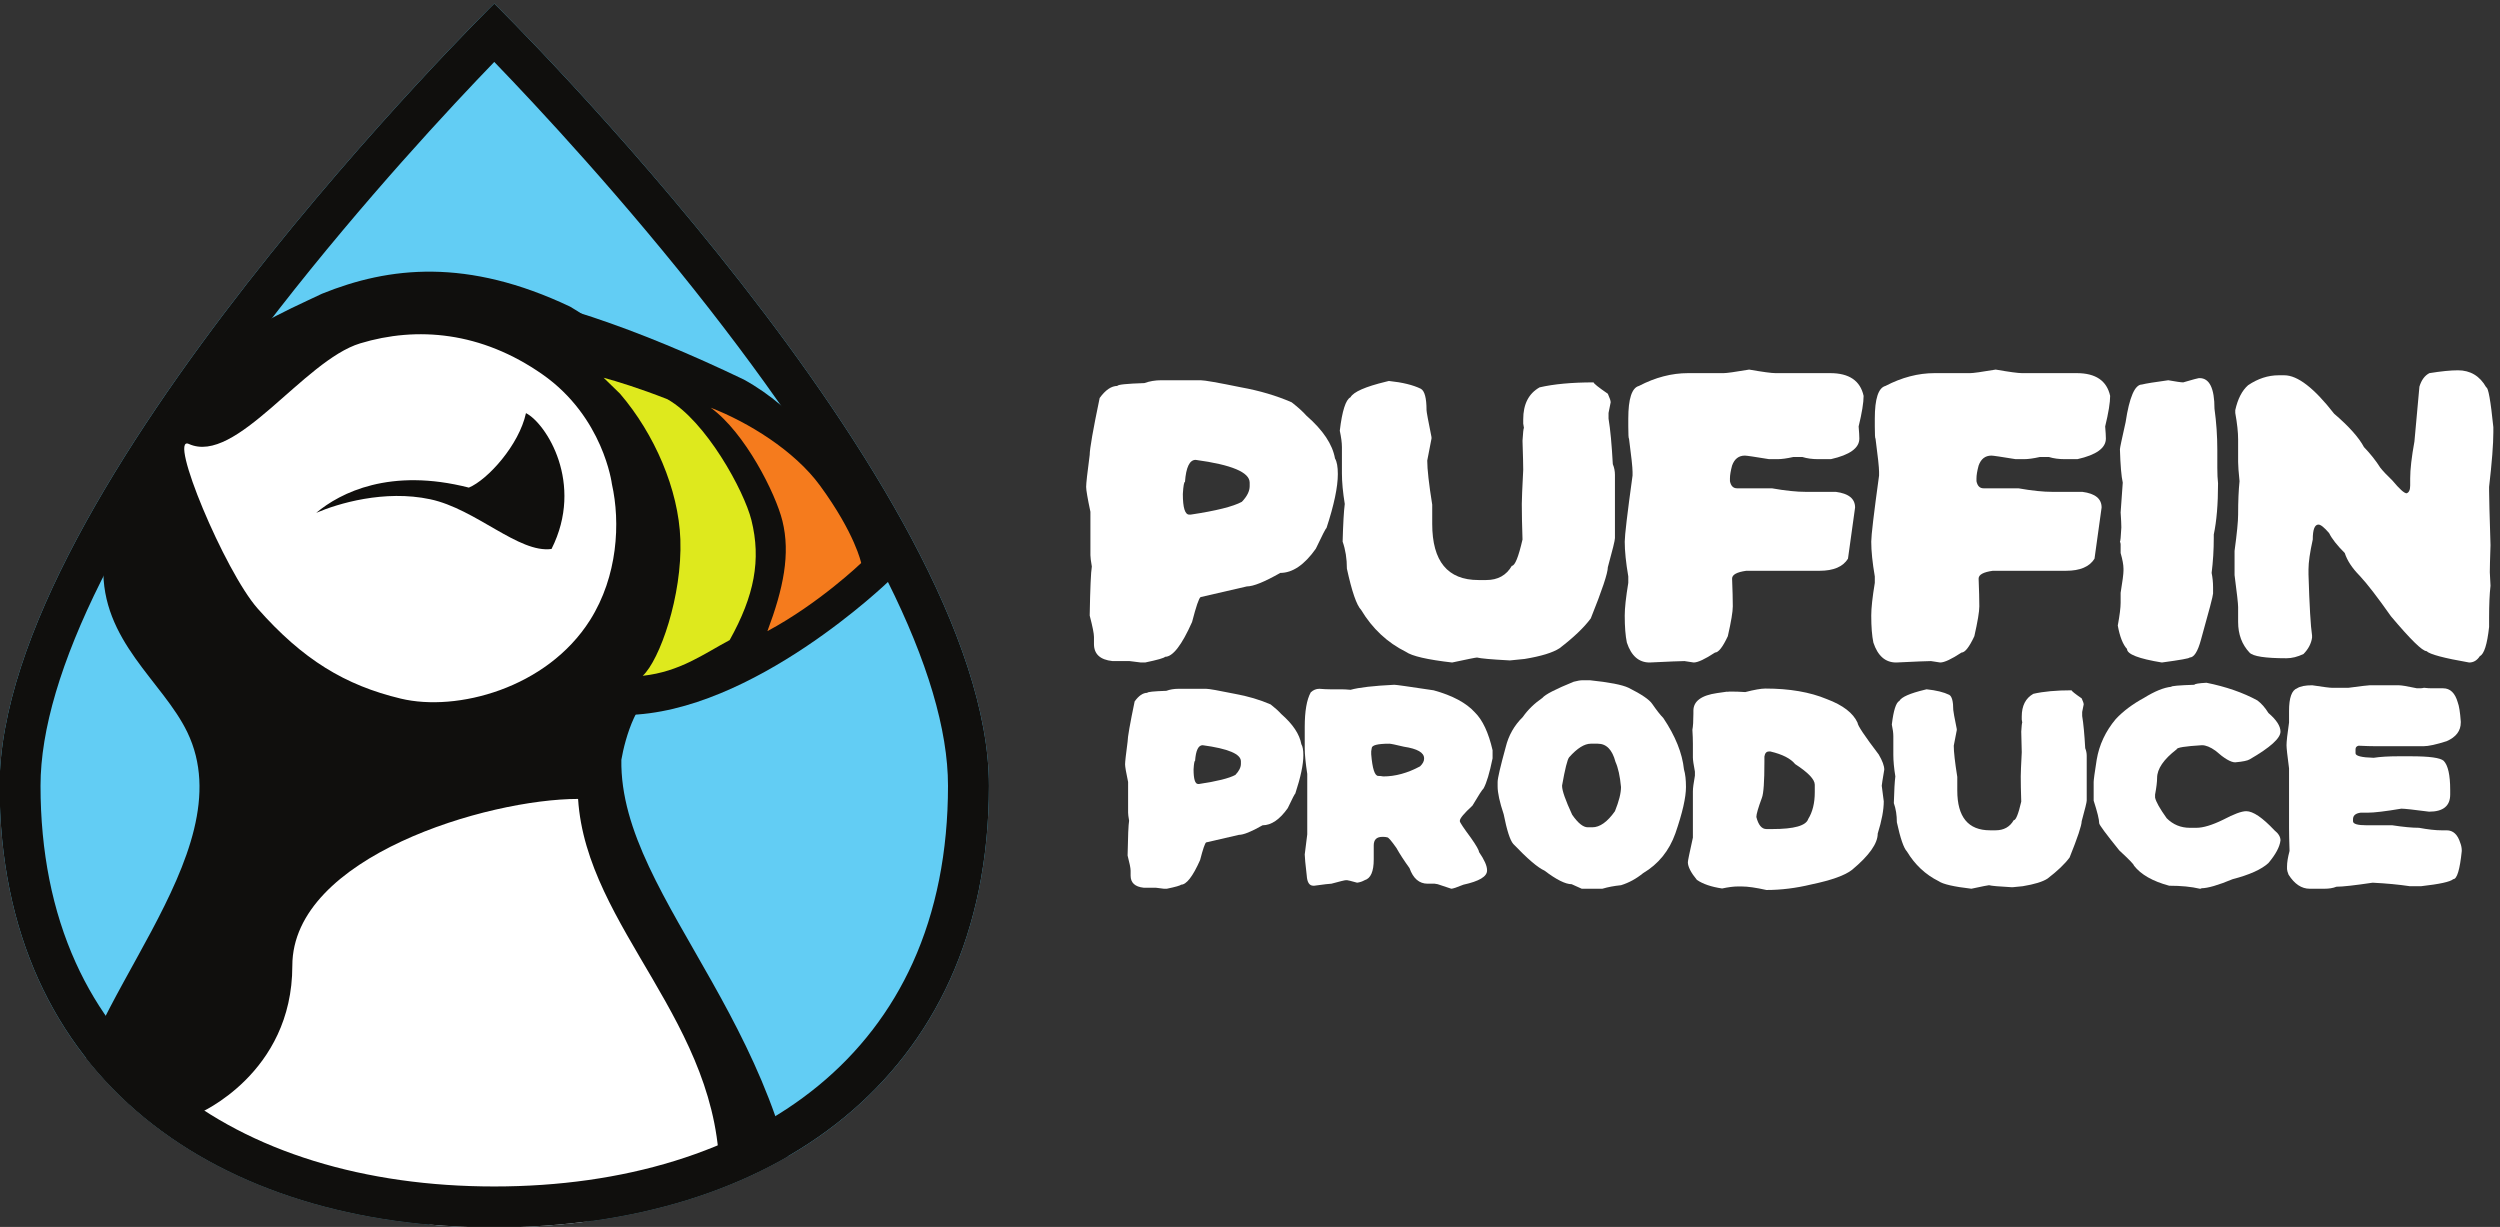 <?xml version="1.0" encoding="UTF-8" standalone="no"?>
<!-- Created with Inkscape (http://www.inkscape.org/) -->

<svg
   version="1.1"
   id="svg1"
   width="1596.378"
   height="783.448"
   viewBox="0 0 1596.378 783.448"
   xmlns="http://www.w3.org/2000/svg"
   xmlns:svg="http://www.w3.org/2000/svg">
  <rect x="0" y="0" width="1596.378" height="783.448" fill="#333333" stroke="none"/>
  <defs
     id="defs1">
    <clipPath
       clipPathUnits="userSpaceOnUse"
       id="clipPath4">
      <path
         d="m 5513.48,3052.42 c 0,-1420.67 -1063.3,-2120.35 -2374.96,-2120.35 -1311.65,0 -2374.957,699.68 -2374.957,2120.35 0,1420.66 2374.957,3755.51 2374.957,3755.51 0,0 2374.96,-2334.85 2374.96,-3755.51 z"
         id="path4" />
    </clipPath>
    <clipPath
       clipPathUnits="userSpaceOnUse"
       id="clipPath6">
      <path
         d="m 5513.48,3052.42 c 0,-1420.67 -1063.3,-2120.35 -2374.96,-2120.35 -1311.65,0 -2374.957,699.68 -2374.957,2120.35 0,1420.66 2374.957,3755.51 2374.957,3755.51 0,0 2374.96,-2334.85 2374.96,-3755.51 z"
         id="path6" />
    </clipPath>
    <clipPath
       clipPathUnits="userSpaceOnUse"
       id="clipPath8">
      <path
         d="m 5513.48,3052.42 c 0,-1420.67 -1063.3,-2120.35 -2374.96,-2120.35 -1311.65,0 -2374.957,699.68 -2374.957,2120.35 0,1420.66 2374.957,3755.51 2374.957,3755.51 0,0 2374.96,-2334.85 2374.96,-3755.51 z"
         id="path8" />
    </clipPath>
    <clipPath
       clipPathUnits="userSpaceOnUse"
       id="clipPath10">
      <path
         d="m 5513.48,3052.42 c 0,-1420.67 -1063.3,-2120.35 -2374.96,-2120.35 -1311.65,0 -2374.957,699.68 -2374.957,2120.35 0,1420.66 2374.957,3755.51 2374.957,3755.51 0,0 2374.96,-2334.85 2374.96,-3755.51 z"
         id="path10" />
    </clipPath>
    <clipPath
       clipPathUnits="userSpaceOnUse"
       id="clipPath12">
      <path
         d="m 5513.48,3052.42 c 0,-1420.67 -1063.3,-2120.35 -2374.96,-2120.35 -1311.65,0 -2374.957,699.68 -2374.957,2120.35 0,1420.66 2374.957,3755.51 2374.957,3755.51 0,0 2374.96,-2334.85 2374.96,-3755.51 z"
         id="path12" />
    </clipPath>
    <clipPath
       clipPathUnits="userSpaceOnUse"
       id="clipPath14">
      <path
         d="m 5513.48,3052.42 c 0,-1420.67 -1063.3,-2120.35 -2374.96,-2120.35 -1311.65,0 -2374.957,699.68 -2374.957,2120.35 0,1420.66 2374.957,3755.51 2374.957,3755.51 0,0 2374.96,-2334.85 2374.96,-3755.51 z"
         id="path14" />
    </clipPath>
    <clipPath
       clipPathUnits="userSpaceOnUse"
       id="clipPath16">
      <path
         d="m 5513.48,3052.42 c 0,-1420.67 -1063.3,-2120.35 -2374.96,-2120.35 -1311.65,0 -2374.957,699.68 -2374.957,2120.35 0,1420.66 2374.957,3755.51 2374.957,3755.51 0,0 2374.96,-2334.85 2374.96,-3755.51 z"
         id="path16" />
    </clipPath>
    <clipPath
       clipPathUnits="userSpaceOnUse"
       id="clipPath18">
      <path
         d="m 5513.48,3052.42 c 0,-1420.67 -1063.3,-2120.35 -2374.96,-2120.35 -1311.65,0 -2374.957,699.68 -2374.957,2120.35 0,1420.66 2374.957,3755.51 2374.957,3755.51 0,0 2374.96,-2334.85 2374.96,-3755.51 z"
         id="path18" />
    </clipPath>
  </defs>
  <g
     id="g1"
     transform="translate(-101.808,-124.276)">
    <g
       id="group-R5">
      <path
         id="path2"
         d="m 5513.48,3052.42 c 0,-1420.67 -1063.3,-2120.35 -2374.96,-2120.35 -1311.65,0 -2374.957,699.68 -2374.957,2120.35 0,1420.66 2374.957,3755.51 2374.957,3755.51 0,0 2374.96,-2334.85 2374.96,-3755.51"
         style="fill:#62cdf4;fill-opacity:1;fill-rule:nonzero;stroke:none"
         transform="matrix(0.133,0,0,-0.133,0,1032)" />
      <path
         id="path3"
         d="m 3945.53,3515.96 c 196.07,31.82 206.45,281.32 206.45,607.98 0,224.76 -85.04,551.71 -210.97,782.63 -93.3,171.09 -244.99,333.47 -438.17,446.15 -494.17,234.4 -868.55,192.76 -1191.7,61.9 -190.43,-91.09 -403.05,-176.01 -560.31,-368.45 -1.24,-1.37 -22.18,-22.29 -23.42,-23.68 -261.08,-290.7 -453.15,-517.21 -465.63,-916.67 -11.19,-358.41 284.89,-551.81 402.86,-795.9 284.95,-589.55 -560.07,-1331.58 -560.07,-1896.39 l 1277.25,-884.331 1582.7,9 663.37,128.571 c 0,1185.51 -889.99,1827.61 -879.15,2510.5 17.55,102.03 77.59,319.35 196.79,338.69"
         style="fill:#100f0d;fill-opacity:1;fill-rule:nonzero;stroke:none"
         transform="matrix(0.133,0,0,-0.133,0,1032)"
         clip-path="url(#clipPath4)" />
      <path
         id="path5"
         d="m 5034.92,4036.8 c 0,0 -188.43,685.73 -698.32,965.97 -509.43,244.41 -978.56,406.66 -1334.56,439.37 272.01,-182.46 753.81,-592.59 794.78,-994.27 50.8,-498.19 -106.65,-872.05 -225.56,-1046.18 45.17,-28.08 198.12,-9.97 198.06,-9.66 609.68,8.12 1265.6,644.77 1265.6,644.77"
         style="fill:#100f0d;fill-opacity:1;fill-rule:nonzero;stroke:none"
         transform="matrix(0.133,0,0,-0.133,0,1032)"
         clip-path="url(#clipPath6)" />
      <path
         id="path7"
         d="m 4428.06,3803.05 c 83.97,223.3 105.27,377.49 71.22,515.57 -30.14,122.21 -171.93,411.99 -335.5,530.13 l -146.86,106.07 168.95,-65.39 c 172.59,-66.8 403.85,-202.2 535.33,-381.89 170.47,-232.96 200.6,-375.16 201.8,-381.09 l 2.54,-12.56 -9.24,-8.89 c -2.04,-1.95 -206.59,-197.32 -455.37,-330.73 l -54.73,-29.35 21.86,58.13"
         style="fill:#f57b1d;fill-opacity:1;fill-rule:nonzero;stroke:none"
         transform="matrix(0.133,0,0,-0.133,0,1032)"
         clip-path="url(#clipPath8)" />
      <path
         id="path9"
         d="m 3856.42,5041.98 293.69,-212.15 c 156.72,-113.19 297.9,-400.77 326.51,-516.8 33.28,-134.92 12.88,-280.29 -70.4,-501.77 l -43.71,-116.26 109.45,58.7 c 251.6,134.93 452.1,326.39 460.51,334.48 l 18.48,17.76 -5.07,25.13 c -1.24,6.14 -32.39,153.2 -205.84,390.25 -134.46,183.75 -370.08,321.88 -545.75,389.87 z m 321.02,-174.31 c 178.66,-69.15 401.41,-205.11 524.93,-373.91 169.4,-231.5 197.76,-371.93 197.76,-371.93 0,0 -201.39,-193.56 -450.23,-327 76.91,204.53 111.15,370.75 72.04,529.38 -32.24,130.71 -179.33,424.16 -344.5,543.46"
         style="fill:#100f0d;fill-opacity:1;fill-rule:nonzero;stroke:none"
         transform="matrix(0.133,0,0,-0.133,0,1032)"
         clip-path="url(#clipPath10)" />
      <path
         id="path11"
         d="m 4268.73,3751.85 c -125.29,-66.72 -237.77,-151.58 -417.39,-171.47 81.4,75.49 190.18,383.66 180.66,654.67 -8.45,240.41 -124.22,506.81 -289.72,699.72 l -78.73,76.71 c 66.29,-18.23 169.41,-49.63 305.85,-103.01 185.1,-103.73 368.77,-440.01 403.81,-580.89 47.25,-189.92 14.46,-362.62 -104.48,-575.73"
         style="fill:#dee91d;fill-opacity:1;fill-rule:nonzero;stroke:none"
         transform="matrix(0.133,0,0,-0.133,0,1032)"
         clip-path="url(#clipPath12)" />
      <path
         id="path13"
         d="m 3703.28,4501.29 c 0,0 -40.11,321.24 -333.64,526.41 -293.52,205.18 -602.08,231.42 -874.61,148.86 -272.54,-82.57 -596.55,-585.84 -822.81,-483.07 -102.22,46.43 171.94,-611.02 330.36,-790.28 216.61,-245.12 419.26,-368.19 687.5,-432.45 268.24,-64.27 700.71,48.57 908.43,377.15 132.82,210.08 146.5,467.79 104.77,653.38"
         style="fill:#ffffff;fill-opacity:1;fill-rule:nonzero;stroke:none"
         transform="matrix(0.133,0,0,-0.133,0,1032)"
         clip-path="url(#clipPath14)" />
      <path
         id="path15"
         d="m 3413.45,4189.35 c -156.54,-22.04 -363.07,191.92 -582.57,238.66 -219.5,46.74 -442.99,-20.46 -547.19,-65.22 116.11,97.31 355.02,217.72 732.85,121.11 90.93,38.07 241.22,204.69 274.21,357.63 96.39,-48.94 281.36,-336.94 122.7,-652.18"
         style="fill:#100f0d;fill-opacity:1;fill-rule:nonzero;stroke:none"
         transform="matrix(0.133,0,0,-0.133,0,1032)"
         clip-path="url(#clipPath16)" />
      <path
         id="path17"
         d="m 4219.85,1164.68 c 9.34,749.97 -639.16,1201.96 -678.91,1824.55 -432.6,0 -1371.94,-277.24 -1371.94,-801.04 0,-519.11 -450.03,-709.08 -450.03,-709.08 0,0 829.77,-569.899 1389.96,-569.899 560.19,0 1110.92,255.469 1110.92,255.469"
         style="fill:#ffffff;fill-opacity:1;fill-rule:nonzero;stroke:none"
         transform="matrix(0.133,0,0,-0.133,0,1032)"
         clip-path="url(#clipPath18)" />
      <path
         id="path19"
         d="m 3138.52,6807.93 c 0,0 -2374.957,-2334.85 -2374.957,-3755.51 0,-1420.67 1063.307,-2120.35 2374.957,-2120.35 1311.66,0 2374.96,699.68 2374.96,2120.35 0,1420.66 -2374.96,3755.51 -2374.96,3755.51 z m 0,-280.29 c 208.68,-216.2 624.18,-661.62 1035.15,-1188.95 747.95,-959.69 1143.3,-1750.27 1143.3,-2286.27 0,-315.92 -56.91,-601.76 -169.14,-849.58 -104.48,-230.73 -257.43,-429.7 -454.58,-591.4 -191.35,-156.94 -422.93,-278.1 -688.3,-360.09 -263.64,-81.46 -555.15,-122.77 -866.43,-122.77 -311.27,0 -602.78,41.31 -866.42,122.77 -265.38,81.99 -496.95,203.15 -688.3,360.09 -197.16,161.7 -350.1,360.67 -454.58,591.4 -112.23,247.82 -169.142,533.66 -169.142,849.58 0,536 395.342,1326.58 1143.292,2286.27 410.98,527.33 826.48,972.75 1035.15,1188.95"
         style="fill:#100f0d;fill-opacity:1;fill-rule:nonzero;stroke:none"
         transform="matrix(0.133,0,0,-0.133,0,1032)" />
      <path
         id="path20"
         d="m 6444.48,4453.22 c 0,-66 10.24,-98.99 30.72,-98.99 h 6.83 c 121.75,18.21 203.67,38.69 245.77,61.45 25.03,26.15 37.55,51.2 37.55,75.09 v 17.07 c 0,49.5 -86.48,85.89 -259.43,109.23 -29.01,0 -46.08,-35.28 -51.2,-105.82 -4.55,0 -7.97,-19.34 -10.24,-58.03 z m -102.41,546.17 h 187.75 c 18.77,0 83.63,-11.4 194.57,-34.14 88.18,-15.93 168.97,-39.82 242.36,-71.68 30.72,-23.9 54.61,-45.53 71.68,-64.86 79.08,-68.84 124.59,-137.11 136.54,-204.81 9.1,-14.81 13.65,-39.82 13.65,-75.1 0,-62.01 -18.2,-148.49 -54.61,-259.43 -2.85,0 -19.91,-32.99 -51.2,-98.99 -54.62,-77.37 -111.51,-116.06 -170.68,-116.06 -75.67,-43.23 -129.14,-64.85 -160.44,-64.85 l -221.87,-51.21 c -7.97,-4.56 -21.62,-44.37 -40.97,-119.47 -49.49,-111.51 -92.73,-167.26 -129.71,-167.26 -3.98,-5.69 -35.84,-14.81 -95.58,-27.31 h -20.48 c -3.41,0 -21.62,2.26 -54.61,6.83 h -81.93 c -59.17,6.26 -88.75,33.56 -88.75,81.92 v 34.14 c 0,15.91 -6.83,50.05 -20.48,102.4 2.27,130.27 5.69,208.78 10.24,235.54 -4.55,26.15 -6.83,44.37 -6.83,54.61 v 208.23 c -13.65,64.29 -20.48,104.11 -20.48,119.47 0,16.5 5.69,67.7 17.07,153.61 0,29.01 15.93,120.03 47.79,273.08 27.87,38.68 56.32,58.03 85.34,58.03 0,6.26 43.23,10.79 129.71,13.65 24.46,9.09 51.77,13.66 81.92,13.66"
         style="fill:#ffffff;fill-opacity:1;fill-rule:nonzero;stroke:none"
         transform="matrix(0.133,0,0,-0.133,0,1032)" />
      <path
         id="path21"
         d="m 8416.64,4989.15 c 0,-5.12 22.75,-23.34 68.27,-54.62 9.1,-19.93 13.65,-33.58 13.65,-40.96 l -10.24,-51.2 v -27.31 c 8.53,-51.21 15.36,-124.04 20.48,-218.47 6.83,-16.51 10.24,-33.58 10.24,-51.2 v -303.8 c 0,-10.81 -11.38,-57.48 -34.13,-139.96 0,-27.88 -27.31,-109.8 -81.93,-245.77 -32.43,-43.82 -82.49,-91.61 -150.19,-143.37 -32.43,-21.05 -88.19,-38.12 -167.26,-51.2 -43.81,-4.57 -66.57,-6.83 -68.28,-6.83 h -6.82 c -85.34,4.55 -136.54,9.09 -153.61,13.66 -5.69,0 -45.51,-7.98 -119.47,-23.9 -118.91,13.66 -192.87,30.72 -221.88,51.2 -89.32,44.38 -161.01,111.5 -215.05,201.4 -21.62,22.19 -44.38,88.18 -68.27,197.98 0,47.8 -6.83,91.02 -20.48,129.72 2.27,85.34 5.69,145.63 10.24,180.91 -9.11,56.33 -13.66,105.26 -13.66,146.79 v 126.3 c 0,20.48 -3.41,46.63 -10.24,78.51 11.38,95.57 28.45,149.04 51.2,160.43 14.8,26.16 71.69,51.2 170.68,75.1 1.14,0 5.69,1.14 13.65,3.41 65.43,-6.82 116.63,-19.34 153.61,-37.54 18.21,-10.25 27.31,-44.38 27.31,-102.41 0,-7.98 7.97,-51.2 23.89,-129.71 v -6.83 l -20.48,-105.82 c 0,-41.53 7.97,-112.09 23.9,-211.64 v -92.16 c 0,-179.78 73.96,-269.67 221.88,-269.67 h 37.55 c 55.75,0 96.71,22.74 122.88,68.27 14.79,0 31.86,42.1 51.2,126.3 -2.27,67.7 -3.41,124.59 -3.41,170.67 0,22.19 2.28,76.81 6.83,163.85 0,22.75 -1.14,69.41 -3.42,139.96 2.28,38.1 4.56,58.58 6.83,61.44 l -3.41,20.48 v 20.48 c 0,72.83 26.17,124.03 78.51,153.61 68.84,15.92 155.31,23.9 259.43,23.9"
         style="fill:#ffffff;fill-opacity:1;fill-rule:nonzero;stroke:none"
         transform="matrix(0.133,0,0,-0.133,0,1032)" />
      <path
         id="path22"
         d="m 9163.34,5050.59 c 65.43,-11.39 107.53,-17.07 126.3,-17.07 h 262.84 c 91.03,0 144.51,-36.41 160.44,-109.23 0,-32.43 -7.97,-81.37 -23.9,-146.78 2.28,-26.76 3.42,-46.08 3.42,-58.03 0,-45.53 -45.52,-78.51 -136.54,-98.99 h -61.45 c -27.87,0 -52.91,3.41 -75.09,10.24 h -44.38 c -30.72,-6.83 -55.75,-10.24 -75.1,-10.24 h -40.96 c -69.41,11.38 -108.09,17.06 -116.06,17.06 -29.58,0 -50.06,-15.93 -61.44,-47.78 -6.83,-25.61 -10.24,-46.09 -10.24,-61.45 v -13.65 c 4.55,-22.76 15.93,-34.14 34.13,-34.14 h 167.26 c 64.29,-11.39 118.91,-17.07 163.85,-17.07 h 143.37 c 61.44,-7.97 92.17,-32.99 92.17,-75.09 l -34.14,-245.77 c -23.89,-38.71 -69.41,-58.03 -136.54,-58.03 h -351.59 c -45.52,-6.28 -68.27,-18.78 -68.27,-37.55 2.27,-55.77 3.41,-100.15 3.41,-133.13 0,-25.6 -7.96,-73.39 -23.89,-143.37 -24.47,-52.35 -44.95,-78.51 -61.45,-78.51 -48.35,-31.87 -82.49,-47.79 -102.4,-47.79 l -44.38,6.83 c -17.07,0 -72.82,-2.28 -167.26,-6.83 -51.77,0 -88.18,31.86 -109.23,95.58 -6.83,32.43 -10.24,75.65 -10.24,129.71 0,35.85 5.69,88.19 17.06,157.03 v 30.72 c -11.37,66.56 -17.06,122.32 -17.06,167.26 0,29.57 12.51,135.39 37.55,317.45 v 17.07 c 0,21.04 -5.69,74.53 -17.07,160.44 -2.28,0 -3.42,19.33 -3.42,58.03 v 37.55 c 0,95.57 17.07,147.92 51.21,157.02 78.51,40.96 157.02,61.44 235.53,61.44 h 170.68 c 14.79,0 55.75,5.68 122.88,17.07"
         style="fill:#ffffff;fill-opacity:1;fill-rule:nonzero;stroke:none"
         transform="matrix(0.133,0,0,-0.133,0,1032)" />
      <path
         id="path23"
         d="m 10347,5050.59 c 65.4,-11.39 107.5,-17.07 126.3,-17.07 h 262.8 c 91,0 144.5,-36.41 160.5,-109.23 0,-32.43 -8,-81.37 -23.9,-146.78 2.2,-26.76 3.4,-46.08 3.4,-58.03 0,-45.53 -45.5,-78.51 -136.6,-98.99 h -61.4 c -27.9,0 -52.9,3.41 -75.1,10.24 h -44.4 c -30.7,-6.83 -55.7,-10.24 -75.1,-10.24 h -40.9 c -69.5,11.38 -108.1,17.06 -116.1,17.06 -29.6,0 -50.1,-15.93 -61.4,-47.78 -6.9,-25.61 -10.3,-46.09 -10.3,-61.45 v -13.65 c 4.6,-22.76 15.9,-34.14 34.1,-34.14 h 167.3 c 64.3,-11.39 118.9,-17.07 163.9,-17.07 h 143.3 c 61.5,-7.97 92.2,-32.99 92.2,-75.09 l -34.1,-245.77 c -23.9,-38.71 -69.5,-58.03 -136.6,-58.03 h -351.6 c -45.5,-6.28 -68.2,-18.78 -68.2,-37.55 2.2,-55.77 3.4,-100.15 3.4,-133.13 0,-25.6 -8,-73.39 -23.9,-143.37 -24.5,-52.35 -45,-78.51 -61.5,-78.51 -48.3,-31.87 -82.5,-47.79 -102.4,-47.79 l -44.4,6.83 c -17,0 -72.77,-2.28 -167.21,-6.83 -51.78,0 -88.19,31.86 -109.24,95.58 -6.82,32.43 -10.24,75.65 -10.24,129.71 0,35.85 5.69,88.19 17.07,157.03 v 30.72 c -11.38,66.56 -17.07,122.32 -17.07,167.26 0,29.57 12.52,135.39 37.55,317.45 v 17.07 c 0,21.04 -5.69,74.53 -17.07,160.44 -2.27,0 -3.41,19.33 -3.41,58.03 v 37.55 c 0,95.57 17.07,147.92 51.2,157.02 78.51,40.96 157.03,61.44 235.52,61.44 h 170.7 c 14.8,0 55.7,5.68 122.9,17.07"
         style="fill:#ffffff;fill-opacity:1;fill-rule:nonzero;stroke:none"
         transform="matrix(0.133,0,0,-0.133,0,1032)" />
      <path
         id="path24"
         d="m 11325.8,5009.63 c 47.8,0 71.7,-48.94 71.7,-146.78 9.1,-65.43 13.6,-131.42 13.6,-197.99 v -85.34 c 0,-30.16 1.2,-55.18 3.5,-75.09 0,-100.15 -6.9,-182.07 -20.5,-245.78 v -17.06 c 0,-56.33 -3.4,-112.1 -10.3,-167.27 4.6,-22.75 6.9,-45.52 6.9,-68.27 v -30.72 c 0,-10.24 -19.4,-84.2 -58.1,-221.88 -15.3,-56.89 -33.5,-85.33 -54.6,-85.33 0,-3.99 -44.4,-11.95 -133.1,-23.9 -111.5,18.21 -167.3,39.81 -167.3,64.86 -19.9,21.62 -34.7,59.17 -44.4,112.64 9.2,49.5 13.7,85.9 13.7,109.24 v 47.79 c 9.1,55.17 13.7,90.45 13.7,105.82 v 10.23 c 0,18.21 -4.6,43.23 -13.7,75.1 v 40.96 c 0,5.13 -1.1,9.68 -3.4,13.66 2.3,0 4.5,22.74 6.8,68.27 0,13.65 -1.1,37.55 -3.4,71.68 l 10.2,143.37 c -6.8,30.15 -11.3,83.63 -13.6,160.44 0,5.67 9.1,48.92 27.3,129.71 18.2,120.61 44.4,180.92 78.5,180.92 17.1,4.55 59.2,11.37 126.3,20.48 38.1,-6.83 62,-10.24 71.7,-10.24 46.6,13.65 71.7,20.48 75.1,20.48 h 3.4"
         style="fill:#ffffff;fill-opacity:1;fill-rule:nonzero;stroke:none"
         transform="matrix(0.133,0,0,-0.133,0,1032)" />
      <path
         id="path25"
         d="m 12565.8,5047.18 c 60.3,0 105.8,-27.31 136.5,-81.93 9.7,0 21.1,-63.72 34.1,-191.16 v -23.89 c 0,-57.48 -6.8,-145.07 -20.4,-262.84 v -20.48 c 0,-27.31 2.2,-113.8 6.8,-259.43 -2.3,-67.13 -3.4,-110.38 -3.4,-129.71 2.2,-36.41 3.4,-58.03 3.4,-64.86 -4.6,-39.82 -6.8,-91.02 -6.8,-153.61 v -44.37 c -9.1,-83.63 -23.9,-130.29 -44.4,-139.96 -13.1,-20.48 -30.2,-30.72 -51.2,-30.72 -121.2,21.04 -189.5,39.26 -204.8,54.62 -19.9,0 -76.8,55.75 -170.7,167.26 -64.9,92.16 -114.9,157.02 -150.2,194.57 -36.4,36.98 -60.3,73.39 -71.7,109.23 -37,36.98 -62,68.83 -75.1,95.58 -23.3,27.31 -40.4,40.96 -51.2,40.96 -18.2,0 -27.3,-23.89 -27.3,-71.68 -13.6,-61.44 -20.5,-109.23 -20.5,-143.37 v -23.89 c 4.6,-151.35 10.3,-249.19 17.1,-293.56 v -10.25 c -4,-28.46 -17.6,-54.61 -41,-78.51 -28.4,-13.65 -55.7,-20.48 -81.9,-20.48 -101.8,0 -161,9.09 -177.5,27.31 -36.4,38.69 -54.6,87.6 -54.6,146.78 v 71.69 c 0,15.36 -5.7,66.56 -17.1,153.6 v 116.06 c 11.4,84.19 17.1,142.22 17.1,174.09 0,64.29 2.3,117.77 6.8,160.44 -4.5,43.8 -6.8,74.53 -6.8,92.16 v 109.23 c 0,33.57 -4.6,75.66 -13.7,126.31 v 13.65 c 12,54.05 32.5,93.87 61.5,119.47 47.2,31.86 96.1,47.79 146.8,47.79 h 27.3 c 63.7,0 143.3,-61.44 238.9,-184.33 71.1,-60.89 118.9,-114.35 143.4,-160.43 30.7,-31.88 56.9,-64.86 78.5,-99 13.6,-17.06 33,-37.55 58,-61.44 34.2,-40.96 56.9,-61.44 68.3,-61.44 11.4,3.97 17.1,16.5 17.1,37.55 v 34.13 c 0,43.23 6.8,102.41 20.4,177.51 l 23.9,262.83 c 9.7,31.86 25.6,53.47 47.8,64.86 56.3,9.09 101.9,13.66 136.6,13.66"
         style="fill:#ffffff;fill-opacity:1;fill-rule:nonzero;stroke:none"
         transform="matrix(0.133,0,0,-0.133,0,1032)" />
      <path
         id="path26"
         d="m 6495.95,3131.1 c 0,-46.75 7.26,-70.12 21.76,-70.12 h 4.84 c 86.23,12.89 144.26,27.39 174.09,43.52 17.73,18.53 26.59,36.27 26.59,53.2 v 12.08 c 0,35.07 -61.25,60.85 -183.76,77.38 -20.55,0 -32.64,-24.99 -36.26,-74.96 -3.23,0 -5.65,-13.71 -7.26,-41.1 z m -72.54,386.86 h 132.99 c 13.3,0 59.24,-8.06 137.82,-24.17 62.45,-11.3 119.69,-28.22 171.67,-50.78 21.76,-16.93 38.69,-32.24 50.78,-45.94 56.01,-48.77 88.25,-97.13 96.71,-145.08 6.45,-10.48 9.68,-28.21 9.68,-53.19 0,-43.93 -12.91,-105.18 -38.69,-183.76 -2.02,0 -14.11,-23.38 -36.27,-70.12 -38.69,-54.82 -78.98,-82.21 -120.9,-82.21 -53.6,-30.63 -91.48,-45.94 -113.64,-45.94 L 6556.4,2780.5 c -5.65,-3.22 -15.32,-31.43 -29.02,-84.62 -35.06,-79 -65.69,-118.48 -91.88,-118.48 -2.83,-4.04 -25.38,-10.48 -67.7,-19.34 h -14.51 c -2.41,0 -15.31,1.6 -38.68,4.83 h -58.03 c -41.92,4.42 -62.87,23.77 -62.87,58.03 v 24.18 c 0,11.28 -4.83,35.46 -14.5,72.54 1.6,92.28 4.02,147.89 7.25,166.83 -3.23,18.54 -4.84,31.44 -4.84,38.69 v 147.49 c -9.67,45.53 -14.5,73.75 -14.5,84.63 0,11.68 4.02,47.94 12.09,108.8 0,20.56 11.27,85.03 33.85,193.44 19.74,27.39 39.89,41.1 60.44,41.1 0,4.42 30.63,7.65 91.88,9.67 17.33,6.45 36.67,9.67 58.03,9.67"
         style="fill:#ffffff;fill-opacity:1;fill-rule:nonzero;stroke:none"
         transform="matrix(0.133,0,0,-0.133,0,1032)" />
      <path
         id="path27"
         d="m 7348.86,3218.14 v -14.5 c 5.65,-69.33 16.93,-103.97 33.85,-103.97 7.65,0 15.73,-0.81 24.18,-2.42 57.63,0 116.46,16.11 176.51,48.36 12.9,12.49 19.34,24.58 19.34,36.26 v 2.42 c 0,27.4 -32.23,45.94 -96.72,55.61 -40.29,9.68 -63.66,14.51 -70.12,14.51 -56.4,0 -84.62,-7.25 -84.62,-21.76 z m 111.22,319.17 c 8.07,0 70.93,-8.88 188.6,-26.6 90.69,-24.99 156.77,-60.45 198.27,-106.39 37.08,-36.68 65.28,-97.13 84.63,-181.34 v -38.69 c -14.51,-70.93 -29.02,-119.29 -43.53,-145.07 -6.44,-5.65 -24.18,-33.06 -53.19,-82.21 -40.29,-37.08 -60.45,-61.26 -60.45,-72.54 v -2.41 c 0,-5.25 17.74,-31.85 53.2,-79.79 25.8,-36.69 38.68,-59.25 38.68,-67.71 25.8,-37.48 38.69,-66.49 38.69,-87.04 v -2.42 c 0,-28.62 -37.88,-51.19 -113.64,-67.7 -31.44,-12.9 -50.78,-19.34 -58.03,-19.34 l -65.29,21.76 -14.5,2.42 h -33.85 c -40.3,0 -69.31,24.97 -87.05,74.95 -25.37,35.06 -46.34,67.29 -62.86,96.72 -23.78,33.85 -38.29,50.77 -43.53,50.77 -6.03,1.61 -12.48,2.42 -19.34,2.42 h -4.84 c -27.39,0 -41.1,-13.71 -41.1,-41.1 v -67.7 c 0,-57.64 -14.51,-90.68 -43.52,-99.14 -11.28,-6.46 -23.37,-10.48 -36.27,-12.09 -29.02,8.05 -45.13,12.09 -48.36,12.09 h -4.83 c -5.64,0 -29.02,-5.65 -70.12,-16.92 -8.05,0 -35.46,-3.23 -82.21,-9.68 h -4.84 c -18.94,0 -29.41,16.12 -31.43,48.36 -6.44,55.2 -9.67,89.05 -9.67,101.55 8.06,62.46 12.09,94.7 12.09,96.72 v 290.15 c -8.05,53.19 -12.09,94.3 -12.09,123.31 v 101.55 c 0,76.57 9.67,132.18 29.01,166.84 12.09,11.28 25.8,16.92 41.11,16.92 20.96,-1.62 37.89,-2.41 50.77,-2.41 h 53.2 c 12.9,0 28.21,-0.81 45.94,-2.42 40.3,11.28 110.42,19.34 210.35,24.18"
         style="fill:#ffffff;fill-opacity:1;fill-rule:nonzero;stroke:none"
         transform="matrix(0.133,0,0,-0.133,0,1032)" />
      <path
         id="path28"
         d="m 8265.25,3051.31 c 0,-22.17 16.13,-68.11 48.36,-137.82 27.81,-40.31 52.79,-60.45 74.95,-60.45 h 21.76 c 36.27,0 72.54,25.79 108.81,77.37 19.34,47.95 29.01,86.64 29.01,116.06 -4.83,51.99 -13.7,92.28 -26.6,120.9 -15.3,58.03 -43.52,87.04 -84.62,87.04 h -33.85 c -30.62,0 -65.29,-21.76 -103.97,-65.28 -8.45,-10.48 -19.74,-55.61 -33.85,-135.4 z m 99.13,507.76 h 33.85 c 93.5,-9.67 155.56,-21.76 186.18,-36.27 62.07,-31.04 99.95,-56.82 113.64,-77.37 21.76,-31.44 39.5,-54.01 53.2,-67.7 58.03,-86.65 91.08,-168.86 99.13,-246.63 6.46,-21.76 9.67,-49.98 9.67,-84.63 0,-50.37 -16.92,-124.52 -50.77,-222.44 -29.82,-83.83 -81.4,-147.5 -154.75,-191.02 -33.04,-27.01 -68.5,-46.35 -106.39,-58.03 -32.63,-3.23 -62.47,-8.87 -89.46,-16.92 h -99.14 l -48.35,21.76 c -29.81,0 -73.34,21.76 -130.57,65.28 -31.83,14.1 -81.81,56.82 -149.91,128.15 -15.3,17.72 -30.62,65.28 -45.94,142.66 -19.34,58.03 -29.02,102.34 -29.02,132.98 v 21.76 c 0,17.33 12.91,72.94 38.69,166.84 13.71,56.41 41.11,104.76 82.21,145.07 23.78,34.25 55.21,64.87 94.3,91.88 12.9,16.12 62.86,41.9 149.91,77.38 18.15,4.83 32.65,7.25 43.52,7.25"
         style="fill:#ffffff;fill-opacity:1;fill-rule:nonzero;stroke:none"
         transform="matrix(0.133,0,0,-0.133,0,1032)" />
      <path
         id="path29"
         d="m 9236.65,3192.76 v -26.6 c 0,-94.3 -4.04,-151.53 -12.09,-171.67 -17.74,-47.96 -26.6,-78.58 -26.6,-91.88 9.67,-38.69 25.79,-58.03 48.36,-58.03 h 29.01 c 103.97,0 161.19,16.11 171.68,48.36 20.95,33.85 31.43,76.56 31.43,128.14 v 36.27 c 0,25.39 -31.43,58.43 -94.3,99.14 -21.36,26.6 -60.85,46.73 -118.48,60.45 h -7.25 c -12.09,0 -19.34,-8.07 -21.76,-24.18 z m 4.83,326.41 c 115.66,0 213.99,-16.92 294.99,-50.77 77.37,-29.02 126.53,-66.91 147.49,-113.64 0,-12.51 33.85,-63.28 101.55,-152.33 17.72,-30.23 26.6,-54.41 26.6,-72.54 -8.07,-47.56 -12.09,-73.35 -12.09,-77.37 l 9.67,-74.96 c 0,-41.1 -9.67,-92.69 -29.01,-154.74 0,-47.56 -41.11,-105.59 -123.32,-174.09 -33.85,-26.6 -99.13,-49.98 -195.85,-70.12 -73.35,-17.74 -145.07,-26.6 -215.19,-26.6 -50.38,11.28 -89.86,16.93 -118.48,16.93 h -19.34 c -19.74,0 -44.73,-3.23 -74.96,-9.68 -51.58,7.66 -91.88,21.35 -120.89,41.11 -28.62,34.65 -43.13,62.86 -43.52,84.62 0,6.85 8.06,46.35 24.17,118.48 v 222.45 c 0,14.51 3.22,39.48 9.68,74.96 v 19.34 c -6.46,33.85 -9.68,56.41 -9.68,67.7 v 65.28 c 0,20.56 -0.81,43.11 -2.41,67.71 3.21,16.51 4.83,42.31 4.83,77.37 v 14.51 c 0,45.52 37.88,73.74 113.64,84.62 l 50.78,7.26 v -2.42 l 4.84,2.42 h 12.09 c 20.55,0 43.12,-0.82 67.7,-2.42 43.92,11.28 76.16,16.92 96.71,16.92"
         style="fill:#ffffff;fill-opacity:1;fill-rule:nonzero;stroke:none"
         transform="matrix(0.133,0,0,-0.133,0,1032)" />
      <path
         id="path30"
         d="m 10711.6,3510.71 c 0,-3.63 16.1,-16.53 48.3,-38.69 6.5,-14.11 9.7,-23.78 9.7,-29.01 l -7.3,-36.27 v -19.34 c 6.1,-36.27 10.9,-87.86 14.6,-154.75 4.8,-11.69 7.2,-23.78 7.2,-36.27 v -215.19 c 0,-7.67 -8.1,-40.71 -24.2,-99.13 0,-19.76 -19.3,-77.79 -58,-174.09 -23,-31.04 -58.4,-64.89 -106.4,-101.56 -23,-14.92 -62.5,-27.01 -118.5,-36.26 -31,-3.23 -47.1,-4.84 -48.3,-4.84 h -4.9 c -60.4,3.22 -96.7,6.44 -108.8,9.67 -4,0 -32.2,-5.64 -84.6,-16.92 -84.2,9.67 -136.6,21.76 -157.2,36.26 -63.2,31.44 -114,78.99 -152.29,142.66 -15.31,15.72 -31.43,62.45 -48.35,140.24 0,33.85 -4.84,64.47 -14.51,91.88 1.61,60.45 4.02,103.16 7.25,128.15 -6.45,39.89 -9.67,74.54 -9.67,103.97 v 89.46 c 0,14.51 -2.42,33.04 -7.25,55.61 8.05,67.7 20.14,105.58 36.27,113.64 10.46,18.54 50.77,36.27 120.85,53.2 0.8,0 4.1,0.8 9.7,2.42 46.4,-4.84 82.6,-13.71 108.8,-26.6 12.9,-7.25 19.4,-31.43 19.4,-72.54 0,-5.64 5.6,-36.27 16.9,-91.88 v -4.83 l -14.5,-74.96 c 0,-29.43 5.6,-79.39 16.9,-149.91 v -65.28 c 0,-127.36 52.4,-191.02 157.2,-191.02 h 26.6 c 39.4,0 68.5,16.12 87,48.36 10.5,0 22.6,29.81 36.3,89.46 -1.6,47.95 -2.4,88.26 -2.4,120.9 0,15.72 1.6,54.4 4.8,116.06 0,16.11 -0.8,49.15 -2.4,99.13 1.6,27 3.2,41.51 4.8,43.52 l -2.4,14.51 v 14.51 c 0,51.57 18.5,87.84 55.6,108.81 48.8,11.27 110,16.92 183.8,16.92"
         style="fill:#ffffff;fill-opacity:1;fill-rule:nonzero;stroke:none"
         transform="matrix(0.133,0,0,-0.133,0,1032)" />
      <path
         id="path31"
         d="m 11359,3546.98 c 93.9,-18.95 175.3,-47.15 244.2,-84.63 19.7,-14.51 37.4,-34.66 53.2,-60.45 38.7,-33.05 58,-62.86 58,-89.46 0,-31.84 -49.2,-76.16 -147.5,-132.98 -10.1,-6.46 -33.4,-11.3 -70.1,-14.51 -21,0 -52.4,18.53 -94.3,55.61 -24.6,17.72 -46.4,26.6 -65.3,26.6 -80.6,-4.84 -120.9,-11.29 -120.9,-19.35 -62.9,-48.35 -94.3,-94.29 -94.3,-137.82 0,-18.54 -3.2,-45.14 -9.7,-79.79 v -14.5 c 4.1,-19.76 22.6,-52.8 55.7,-99.14 30.6,-30.63 67.7,-45.94 111.2,-45.94 h 31.4 c 32.6,0 75.4,12.89 128.2,38.69 51.9,27.39 89,41.1 111.2,41.1 32.6,0 77.8,-30.63 135.4,-91.88 19.3,-15.31 29,-31.43 29,-48.35 -3.6,-31.04 -23,-67.31 -58,-108.81 -33.5,-30.64 -90.7,-56.42 -171.7,-77.37 -69.7,-29.02 -119.7,-43.53 -149.9,-43.53 0,-1.62 -2.4,-2.41 -7.3,-2.41 -40.7,9.67 -89.8,14.5 -147.5,14.5 -79.3,21.35 -135.8,53.59 -169.2,96.72 0,5.23 -23.4,29.41 -70.1,72.54 -64.1,79.38 -96.3,122.9 -96.7,130.56 0,17.72 -8.9,53.99 -26.6,108.81 v 89.46 c 0,9.67 4.8,45.13 14.5,106.39 12.1,72.12 42.7,137.41 91.8,195.85 35.5,37.88 80.6,71.73 135.5,101.55 51.5,31.83 95,49.57 130.5,53.2 0,4.02 37.1,7.25 111.2,9.67 1.6,4.42 21,7.65 58.1,9.67"
         style="fill:#ffffff;fill-opacity:1;fill-rule:nonzero;stroke:none"
         transform="matrix(0.133,0,0,-0.133,0,1032)" />
      <path
         id="path32"
         d="m 11866.7,3534.89 c 52.8,-8.06 84.2,-12.09 94.3,-12.09 h 79.8 c 60.9,8.05 94.7,12.09 101.6,12.09 h 140.2 c 12.9,0 41.9,-4.84 87.1,-14.51 h 14.5 c 6.8,0 13.2,0.8 19.3,2.42 14.1,-1.62 26.2,-2.42 36.3,-2.42 h 55.6 c 33.8,0 57.2,-22.57 70.1,-67.7 6.4,-16.53 11.3,-47.15 14.5,-91.88 v -4.84 c 0,-39.89 -22.6,-69.72 -67.7,-89.46 -50.4,-16.13 -87.4,-24.18 -111.2,-24.18 h -229.7 c -21,0 -48.4,0.8 -82.2,2.42 -9.7,-2.42 -14.5,-8.06 -14.5,-16.93 v -19.34 c 0,-12.9 29,-20.15 87,-21.76 31.8,4.84 71.3,7.25 118.5,7.25 h 60.4 c 88.7,0 141.1,-7.25 157.2,-21.76 20.9,-21.36 31.4,-68.11 31.4,-140.23 v -21.77 c 0,-54.81 -33.8,-82.2 -101.5,-82.2 -74.2,9.67 -118.5,14.5 -133,14.5 -76.6,-12.9 -130.6,-19.34 -162,-19.34 h -33.8 c -24.2,-3.23 -36.3,-13.71 -36.3,-31.43 v -9.67 c 0,-12.9 21.7,-19.35 65.3,-19.35 h 123.3 c 52.8,-8.06 95.5,-12.09 128.1,-12.09 43.1,-8.06 79.4,-12.09 108.8,-12.09 h 24.2 c 31,0 52.8,-20.15 65.3,-60.44 4.8,-12.09 7.2,-24.99 7.2,-38.69 -9.2,-90.27 -22.9,-135.4 -41.1,-135.4 -13.7,-12.51 -65.2,-23.79 -154.7,-33.85 h -53.2 c -54,8.05 -113.6,13.69 -178.9,16.92 -86.7,-12.9 -144.7,-19.34 -174.1,-19.34 -15.3,-6.46 -34.7,-9.67 -58,-9.67 h -70.2 c -39.1,0 -72.9,22.55 -101.5,67.7 -4.8,12.48 -7.3,21.35 -7.3,26.59 v 12.09 c 0,19.74 4,44.73 12.1,74.96 -1.6,49.15 -2.4,85.42 -2.4,108.81 v 287.72 c -8.1,60.85 -12.1,97.93 -12.1,111.23 0,17.32 4,53.59 12.1,108.8 v 55.62 c 0,63.26 12.9,99.53 38.7,108.8 14.5,9.67 38.7,14.51 72.5,14.51"
         style="fill:#ffffff;fill-opacity:1;fill-rule:nonzero;stroke:none"
         transform="matrix(0.133,0,0,-0.133,0,1032)" />
    </g>
  </g>
</svg>
